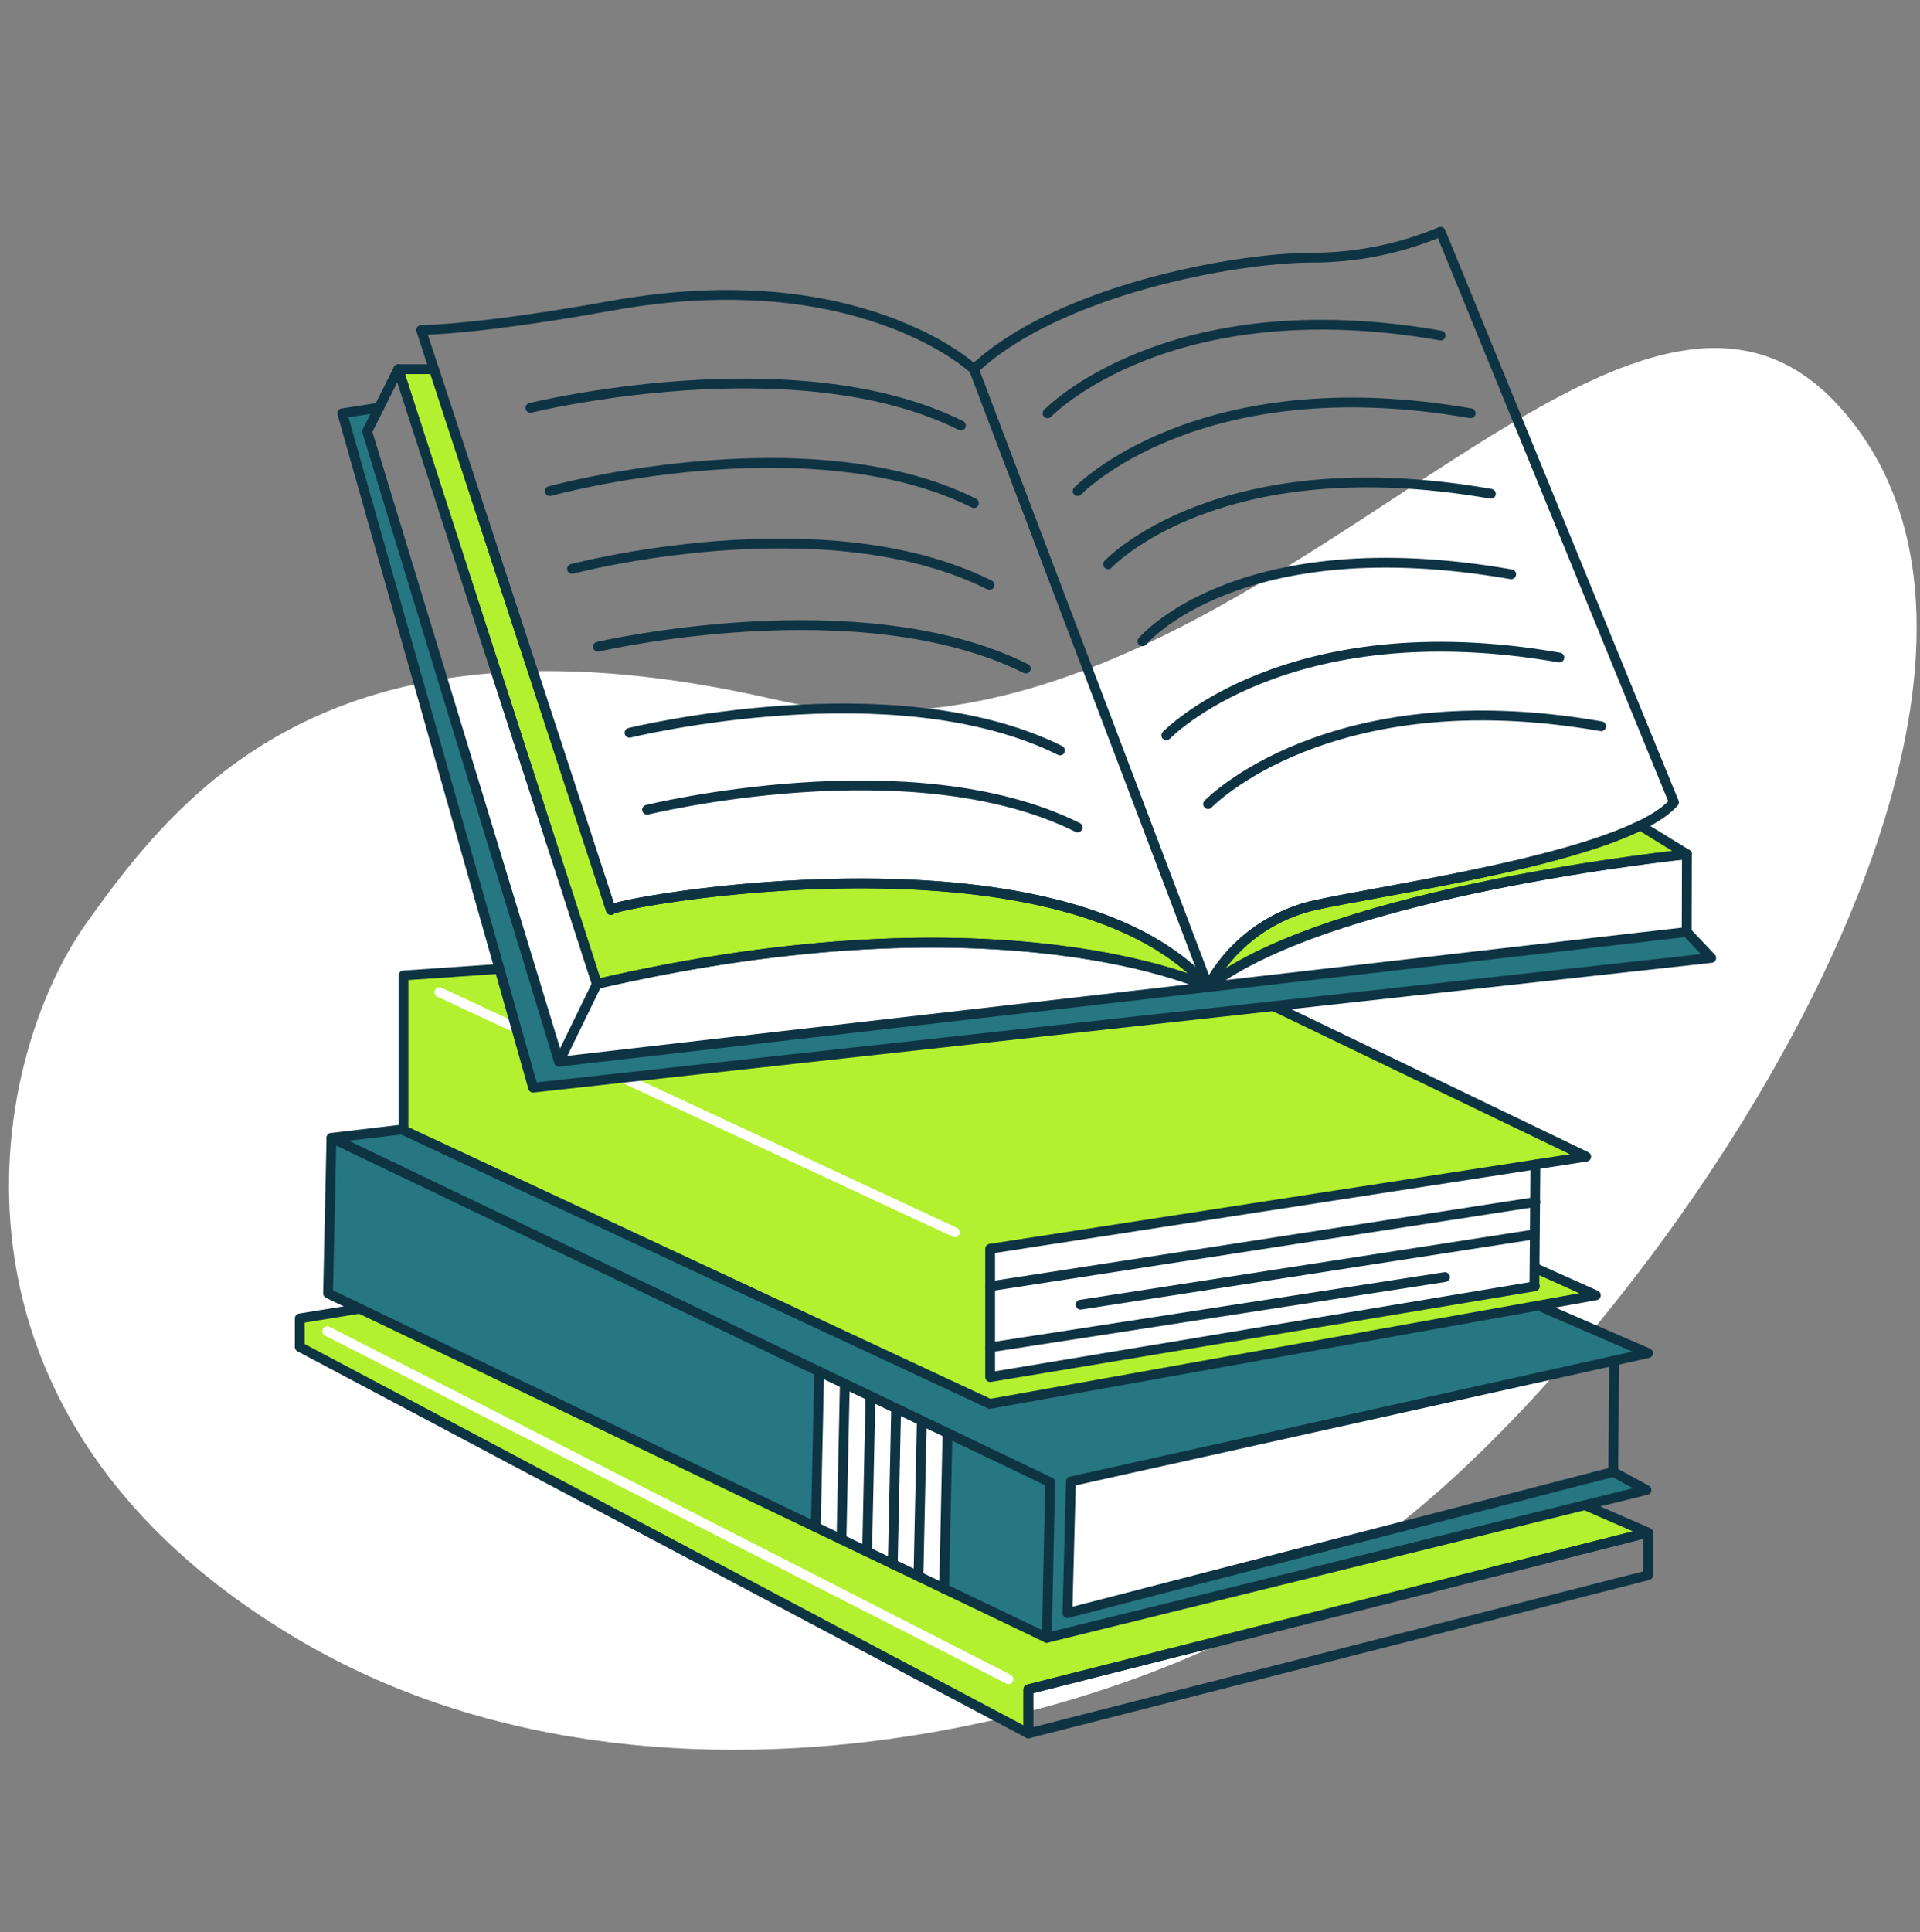 <svg width="163" height="164" viewBox="0 0 163 164" fill="none" xmlns="http://www.w3.org/2000/svg">
<rect x="0" y="0" width="163" height="164" fill="#808080" stroke="none"/>
<path d="M25.646 139.341C-6.984 120.282 -0.98 90.107 7.291 78.422C15.562 66.738 28.705 50.856 65.754 59.364C104.869 68.347 136.791 13.08 156.165 34.52C177.671 58.32 141.323 112.342 117.757 130.152C104.161 143.992 58.276 158.399 25.646 139.341Z" fill="white"/>
<path fill-rule="evenodd" clip-rule="evenodd" d="M134.552 127.75L88.892 139.02L30.55 111.074L25.447 111.908V114.329L87.303 147.128V143.385L139.914 130.082L134.552 127.75ZM85.987 142.71C85.962 142.758 85.927 142.801 85.886 142.837C85.844 142.872 85.796 142.9 85.744 142.916C85.692 142.933 85.637 142.94 85.582 142.935C85.528 142.93 85.474 142.915 85.426 142.89L27.595 113.358C27.546 113.333 27.503 113.299 27.467 113.257C27.431 113.216 27.405 113.167 27.388 113.116C27.371 113.063 27.364 113.008 27.369 112.954C27.373 112.899 27.388 112.846 27.413 112.797C27.438 112.748 27.472 112.705 27.514 112.67C27.555 112.634 27.604 112.607 27.656 112.591C27.708 112.573 27.763 112.567 27.817 112.572C27.872 112.576 27.925 112.591 27.974 112.616L85.805 142.149C85.854 142.174 85.897 142.208 85.933 142.25C85.968 142.291 85.995 142.34 86.012 142.391C86.029 142.444 86.035 142.499 86.031 142.553C86.027 142.608 86.011 142.66 85.987 142.71Z" fill="#B3F130"/>
<path d="M30.55 111.074L25.447 111.903V114.325L87.303 147.124V143.381L139.914 130.078L134.552 127.75" stroke="#0E3444" stroke-width="0.833" stroke-linecap="round" stroke-linejoin="round"/>
<path d="M87.305 143.382V147.124L139.915 133.696V130.078L87.305 143.382Z" stroke="#0E3444" stroke-width="0.833" stroke-linecap="round" stroke-linejoin="round"/>
<path d="M80.438 121.631L80.152 134.835L88.87 139.011L89.155 125.807L80.438 121.631Z" fill="#267782"/>
<path d="M69.542 116.41L28.137 96.576L27.852 109.781L69.257 129.614L69.542 116.41Z" fill="#267782"/>
<path d="M90.619 136.912L90.918 125.733L139.912 114.847L130.607 110.809L84.03 119.153L34.127 95.869L28.137 96.577L89.154 125.805L88.868 139.009L139.782 126.46L136.957 124.927L90.619 136.912Z" fill="#267782"/>
<path d="M28.137 96.576L89.155 125.804L88.869 139.009L27.852 109.781L28.137 96.576Z" stroke="#0E3444" stroke-width="0.833" stroke-linecap="round" stroke-linejoin="round"/>
<path d="M136.958 124.928L139.782 126.46L88.867 139.01" stroke="#0E3444" stroke-width="0.833" stroke-linecap="round" stroke-linejoin="round"/>
<path d="M34.127 95.869L28.137 96.577" stroke="#0E3444" stroke-width="0.833" stroke-linecap="round" stroke-linejoin="round"/>
<path d="M136.957 124.928L90.619 136.912L90.918 125.734L139.916 114.847L130.608 110.812" stroke="#0E3444" stroke-width="0.833" stroke-linecap="round" stroke-linejoin="round"/>
<path d="M136.957 124.927L137.035 115.502" stroke="#0E3444" stroke-width="0.833" stroke-linecap="round" stroke-linejoin="round"/>
<path d="M80.438 121.631L80.152 134.835" stroke="#0E3444" stroke-width="0.833" stroke-linecap="round" stroke-linejoin="round"/>
<path d="M78.258 120.584L77.973 133.789" stroke="#0E3444" stroke-width="0.833" stroke-linecap="round" stroke-linejoin="round"/>
<path d="M76.079 119.555L75.793 132.746" stroke="#0E3444" stroke-width="0.833" stroke-linecap="round" stroke-linejoin="round"/>
<path d="M73.901 118.496L73.615 131.701" stroke="#0E3444" stroke-width="0.833" stroke-linecap="round" stroke-linejoin="round"/>
<path d="M71.723 117.455L71.438 130.66" stroke="#0E3444" stroke-width="0.833" stroke-linecap="round" stroke-linejoin="round"/>
<path d="M69.544 116.41L69.258 129.615" stroke="#0E3444" stroke-width="0.833" stroke-linecap="round" stroke-linejoin="round"/>
<path fill-rule="evenodd" clip-rule="evenodd" d="M130.304 109.174L84.06 116.879V105.986L134.663 98.168L108.134 85.399L53.692 91.39L81.238 104.212C81.324 104.252 81.393 104.321 81.435 104.406C81.477 104.491 81.489 104.587 81.468 104.68C81.448 104.772 81.397 104.855 81.323 104.915C81.249 104.974 81.157 105.007 81.062 105.007C80.916 105.007 81.044 105.041 52.095 91.562L45.262 92.312L43.978 87.78L37.127 84.59C37.027 84.543 36.949 84.459 36.911 84.355C36.874 84.251 36.878 84.136 36.925 84.036C36.972 83.936 37.056 83.858 37.16 83.821C37.264 83.782 37.379 83.787 37.479 83.834L43.679 86.721L42.407 82.232L34.254 82.792V95.926L84.034 119.156L135.481 109.94L130.348 107.636L130.304 109.174Z" fill="#B3F130"/>
<path d="M108.133 85.398L134.662 98.17L84.059 105.988V116.881L130.303 109.177" stroke="#0E3444" stroke-width="0.833" stroke-linecap="round" stroke-linejoin="round"/>
<path d="M130.348 107.634L135.481 109.938L84.034 119.155L34.254 95.928V82.793L42.407 82.234" stroke="#0E3444" stroke-width="0.833" stroke-linecap="round" stroke-linejoin="round"/>
<path d="M130.262 109.181L130.35 98.828" stroke="#0E3444" stroke-width="0.833" stroke-linecap="round" stroke-linejoin="round"/>
<path d="M84.059 109.173L130.347 102.021" stroke="#0E3444" stroke-width="0.833" stroke-linecap="round" stroke-linejoin="round"/>
<path d="M91.738 110.736L130.26 104.771" stroke="#0E3444" stroke-width="0.833" stroke-linecap="round" stroke-linejoin="round"/>
<path d="M84.059 114.358L122.669 108.393" stroke="#0E3444" stroke-width="0.833" stroke-linecap="round" stroke-linejoin="round"/>
<path fill-rule="evenodd" clip-rule="evenodd" d="M32.05 34.617L29.059 35.079L45.258 92.313L145.275 81.305L143.192 79.105L47.459 90.111L31.169 36.62L32.05 34.617Z" fill="#267782"/>
<path d="M32.181 34.598L29.059 35.079L45.258 92.314L145.275 81.306L143.192 79.105" stroke="#0E3444" stroke-width="0.833" stroke-linecap="round" stroke-linejoin="round"/>
<path d="M51.861 77.225C51.926 77.418 51.338 75.625 36.846 31.338H33.81L50.675 83.508C85.34 75.504 102.561 83.728 102.561 83.728C90.072 69.664 51.904 76.639 51.861 77.225Z" fill="#B3F130"/>
<path d="M51.861 77.225C51.926 77.418 51.338 75.625 36.846 31.338H33.81L50.675 83.508C85.34 75.504 102.561 83.728 102.561 83.728C90.072 69.664 51.904 76.639 51.861 77.225Z" stroke="#0E3444" stroke-width="0.833" stroke-linecap="round" stroke-linejoin="round"/>
<path d="M139.253 70.068C132.14 73.561 116.536 75.692 111.297 76.901C109.446 77.368 107.712 78.217 106.208 79.393C104.704 80.569 103.462 82.046 102.562 83.73C113.062 75.589 143.215 72.504 143.215 72.504L139.253 70.068Z" fill="#B3F130"/>
<path d="M139.253 70.068C132.14 73.561 116.536 75.692 111.297 76.901C109.446 77.368 107.712 78.217 106.208 79.393C104.704 80.569 103.462 82.046 102.562 83.73C113.062 75.589 143.215 72.504 143.215 72.504L139.253 70.068Z" stroke="#0E3444" stroke-width="0.833" stroke-linecap="round" stroke-linejoin="round"/>
<path d="M102.562 83.732C102.562 83.732 85.344 75.507 50.676 83.512L33.812 31.338L31.17 36.621L47.459 90.112L143.192 79.106L143.212 72.502C143.212 72.502 113.059 75.587 102.562 83.732Z" stroke="#0E3444" stroke-width="0.833" stroke-linecap="round" stroke-linejoin="round"/>
<path d="M102.56 83.73C103.461 82.047 104.703 80.57 106.207 79.395C107.711 78.22 109.444 77.372 111.295 76.906C117.455 75.481 137.946 72.785 142.112 68.101L122.301 19.67C118.817 21.135 115.074 21.883 111.295 21.871C104.874 21.889 89.826 24.621 82.678 31.336C82.678 31.336 72.956 22.144 51.861 25.957C40.528 28.005 35.754 28.013 35.754 28.013L51.861 77.234C51.409 76.73 89.99 69.571 102.56 83.73Z" stroke="#0E3444" stroke-width="0.833" stroke-linecap="round" stroke-linejoin="round"/>
<path d="M82.678 31.334L102.56 83.728" stroke="#0E3444" stroke-width="0.833" stroke-linecap="round" stroke-linejoin="round"/>
<path d="M45.029 34.617C45.029 34.617 67.499 29.088 81.578 36.117" stroke="#0E3444" stroke-width="0.833" stroke-linecap="round" stroke-linejoin="round"/>
<path d="M46.672 41.682C46.672 41.682 68.599 35.67 82.678 42.698" stroke="#0E3444" stroke-width="0.833" stroke-linecap="round" stroke-linejoin="round"/>
<path d="M48.559 48.285C48.559 48.285 69.928 42.618 84.006 49.65" stroke="#0E3444" stroke-width="0.833" stroke-linecap="round" stroke-linejoin="round"/>
<path d="M50.762 54.891C50.762 54.891 73.004 49.715 87.083 56.743" stroke="#0E3444" stroke-width="0.833" stroke-linecap="round" stroke-linejoin="round"/>
<path d="M53.443 62.196C53.443 62.196 75.913 56.667 89.992 63.696" stroke="#0E3444" stroke-width="0.833" stroke-linecap="round" stroke-linejoin="round"/>
<path d="M54.935 68.729C54.935 68.729 77.406 63.2 91.484 70.229" stroke="#0E3444" stroke-width="0.833" stroke-linecap="round" stroke-linejoin="round"/>
<path d="M88.934 35.079C88.934 35.079 99.133 24.431 122.301 28.476" stroke="#0E3444" stroke-width="0.833" stroke-linecap="round" stroke-linejoin="round"/>
<path d="M91.484 41.681C91.484 41.681 101.685 31.032 124.852 35.077" stroke="#0E3444" stroke-width="0.833" stroke-linecap="round" stroke-linejoin="round"/>
<path d="M94.07 47.889C94.07 47.889 103.403 37.864 126.569 41.909" stroke="#0E3444" stroke-width="0.833" stroke-linecap="round" stroke-linejoin="round"/>
<path d="M96.988 54.429C96.988 54.429 105.128 44.697 128.295 48.742" stroke="#0E3444" stroke-width="0.833" stroke-linecap="round" stroke-linejoin="round"/>
<path d="M99.016 62.411C99.016 62.411 109.216 51.763 132.383 55.807" stroke="#0E3444" stroke-width="0.833" stroke-linecap="round" stroke-linejoin="round"/>
<path d="M102.562 68.246C102.562 68.246 112.763 57.596 135.93 61.642" stroke="#0E3444" stroke-width="0.833" stroke-linecap="round" stroke-linejoin="round"/>
<path d="M50.678 83.508L47.461 90.112" stroke="#0E3444" stroke-width="0.833" stroke-linecap="round" stroke-linejoin="round"/>
</svg>
